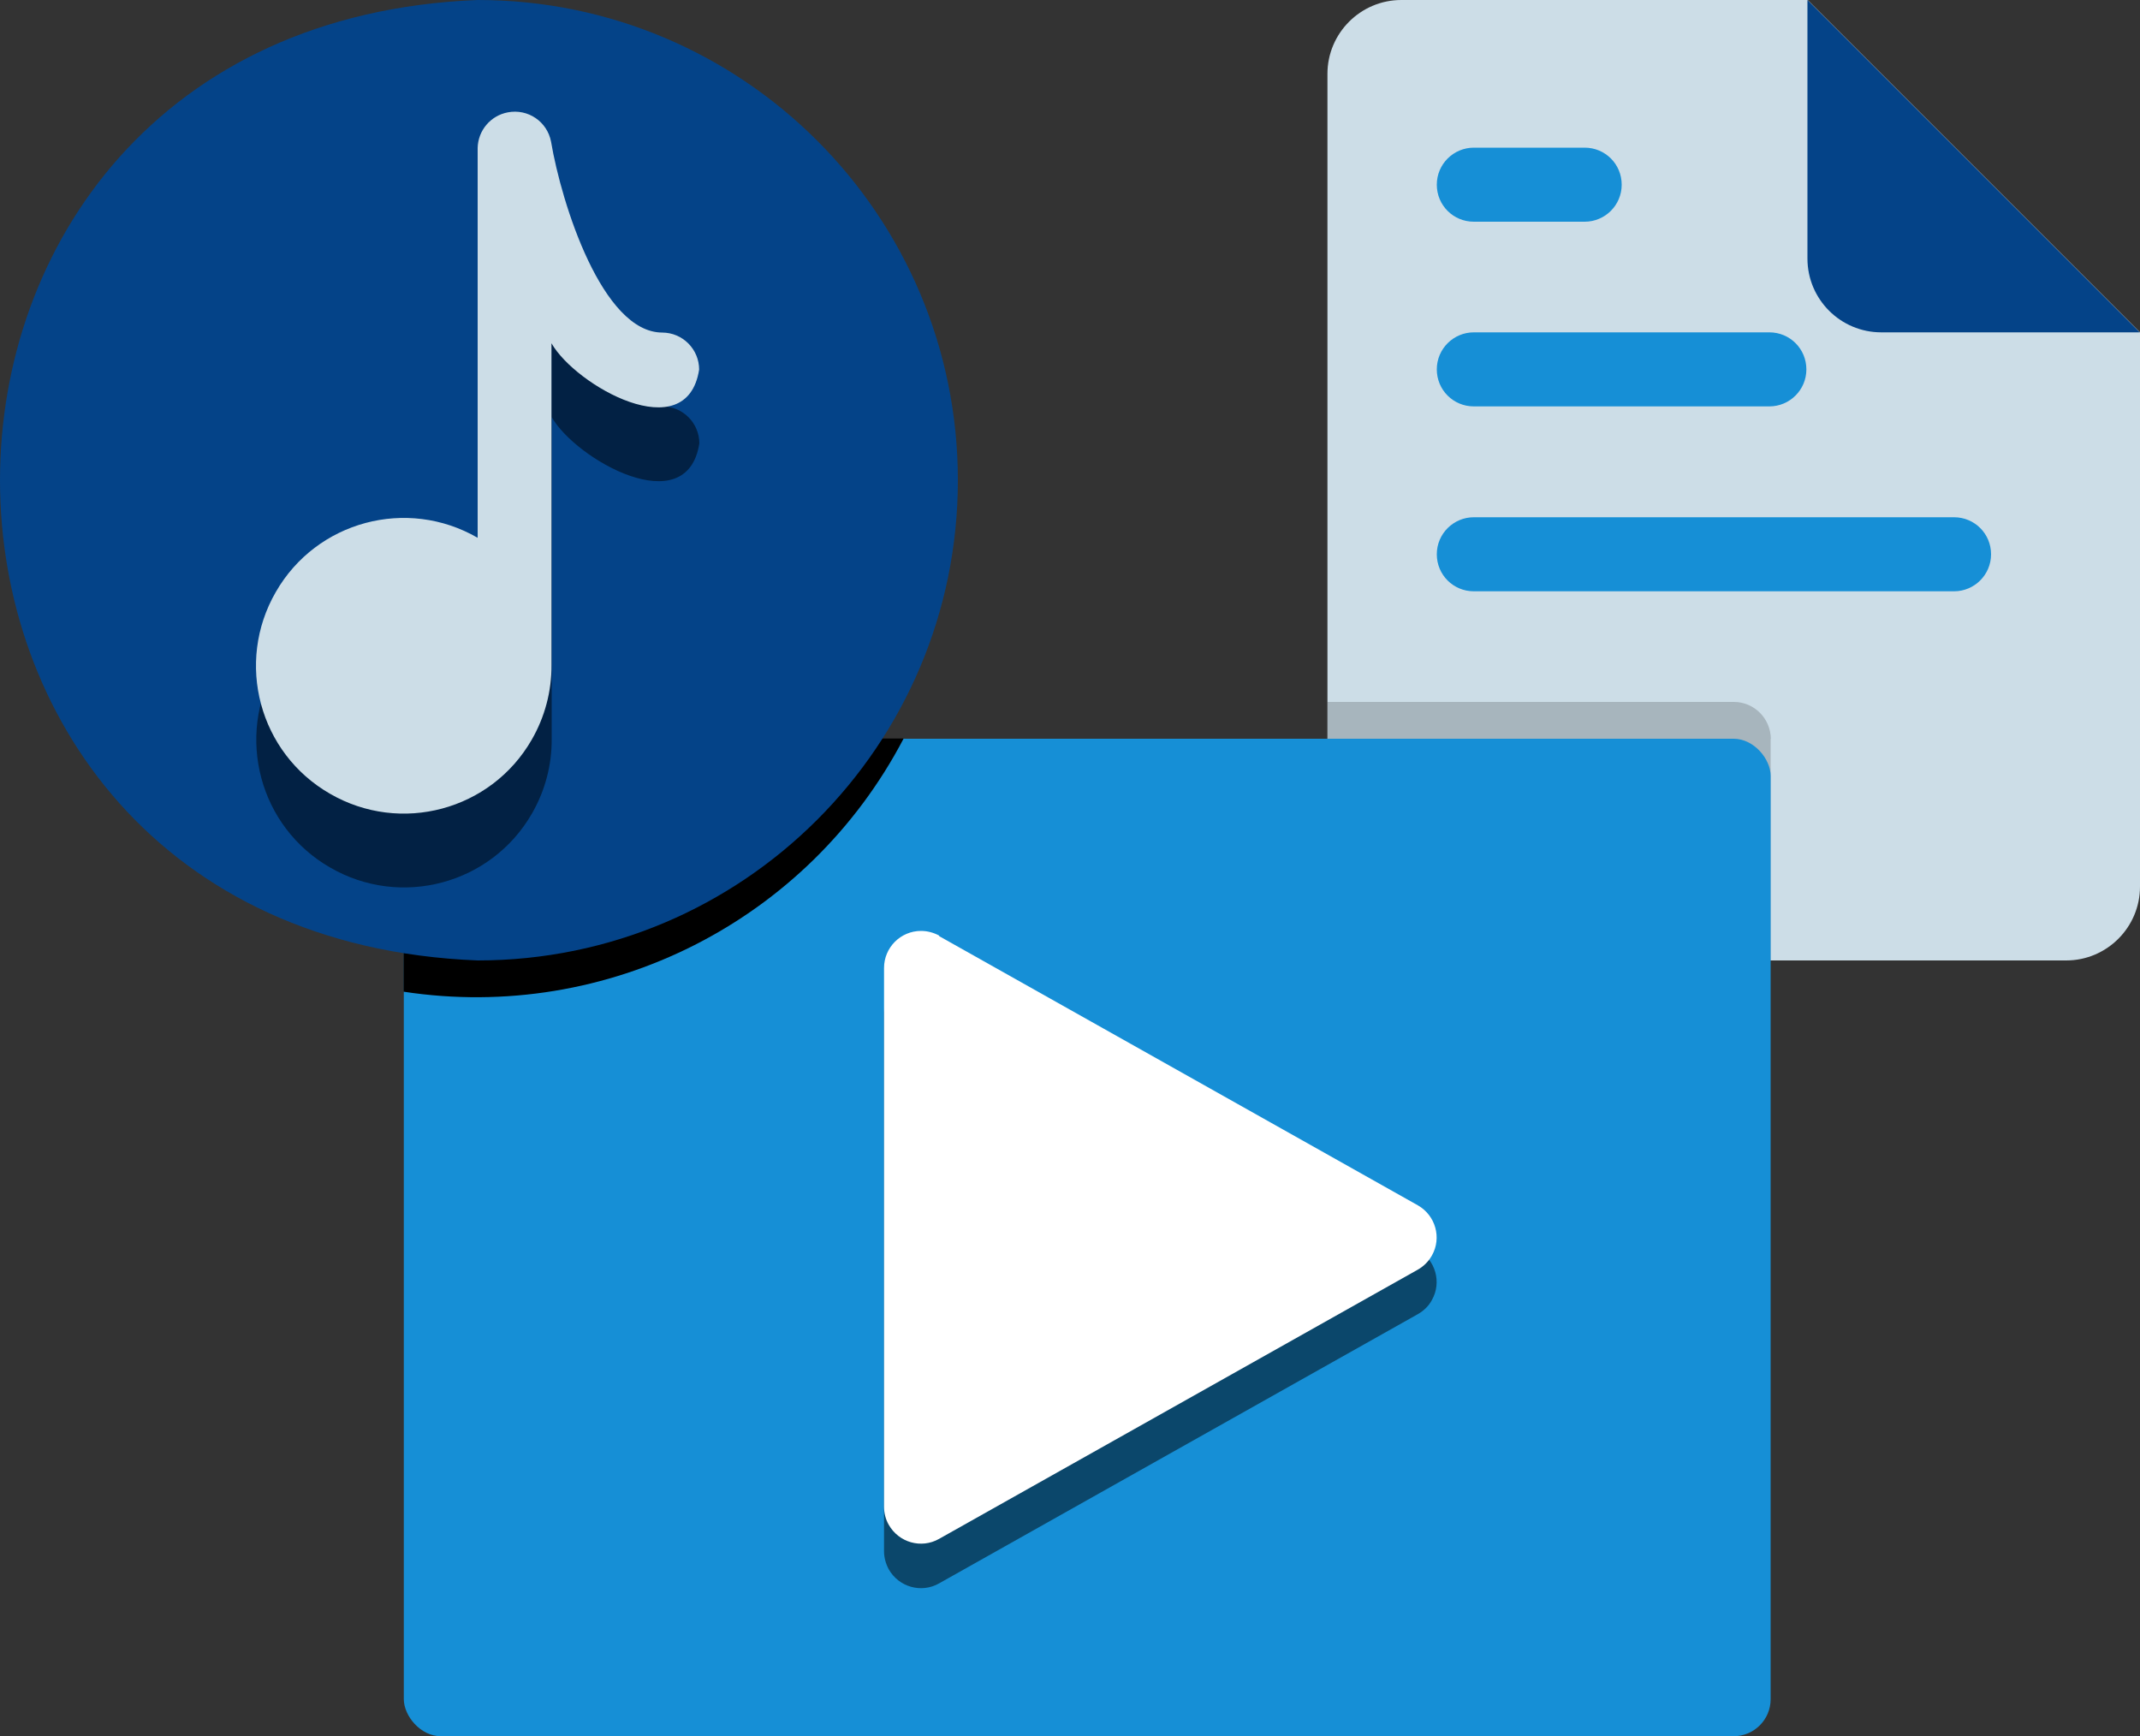 <?xml version="1.0" encoding="UTF-8"?>
<svg id="_图层_1" data-name="图层 1" xmlns="http://www.w3.org/2000/svg" viewBox="0 0 100 81.13">
  <rect x="0" y="0" width="100" height="81.13" fill="#333333" stroke="none"/>
  <defs>
    <style>
      .cls-1 {
        fill: #168fd6;
      }

      .cls-2 {
        opacity: .18;
      }

      .cls-3 {
        fill: #fff;
      }

      .cls-4 {
        opacity: .5;
      }

      .cls-5 {
        fill: #044388;
      }

      .cls-6 {
        fill: #ccdde7;
      }
    </style>
  </defs>
  <path class="cls-6" d="M100,15.54v25.89c0,1.9-1.55,3.45-3.45,3.45h-31.07c-1.9,0-3.45-1.55-3.45-3.45V3.45c0-1.9,1.55-3.45,3.45-3.45h18.99l15.54,15.54Z"/>
  <path class="cls-5" d="M84.46,12.08c0,1.91,1.55,3.45,3.45,3.45h12.08L84.46,0V12.08Z"/>
  <path class="cls-1" d="M68.87,10.36h5.18c.95,0,1.73-.77,1.73-1.73s-.77-1.73-1.73-1.73h-5.18c-.95,0-1.73,.77-1.73,1.73s.77,1.73,1.73,1.73Zm0,8.63h13.81c.95,0,1.73-.77,1.73-1.73s-.77-1.73-1.73-1.73h-13.81c-.95,0-1.73,.77-1.73,1.73s.77,1.73,1.73,1.73Zm22.44,5.18h-22.44c-.95,0-1.73,.77-1.73,1.73s.77,1.73,1.73,1.73h22.44c.95,0,1.73-.77,1.73-1.73s-.77-1.73-1.73-1.73Z"/>
  <path class="cls-2" d="M82.74,34.52v10.36h-17.26c-1.9,0-3.45-1.55-3.45-3.45v-8.63h18.99c.95,0,1.72,.77,1.73,1.73Z"/>
  <rect class="cls-1" x="18.87" y="34.52" width="63.87" height="46.61" rx="1.73" ry="1.73"/>
  <path class="cls-4" d="M43.88,45.82l22.37,12.58c.83,.47,1.13,1.52,.66,2.35-.15,.28-.38,.5-.66,.66l-22.37,12.58c-.83,.47-1.88,.17-2.35-.66-.14-.26-.22-.55-.22-.84v-25.17c0-.95,.77-1.73,1.73-1.73,.3,0,.59,.08,.85,.22h0Z"/>
  <path class="cls-3" d="M43.88,43.74l22.37,12.58c.83,.47,1.13,1.52,.66,2.35-.16,.28-.38,.5-.66,.66l-22.37,12.58c-.83,.47-1.88,.17-2.35-.66-.15-.26-.22-.55-.22-.85v-25.17c0-.95,.77-1.73,1.73-1.73,.3,0,.59,.08,.85,.22h0Z"/>
  <path d="M42.22,34.52c-4.46,8.52-13.84,13.27-23.36,11.82v-10.1c0-.95,.77-1.72,1.73-1.73h21.63Z"/>
  <path class="cls-5" d="M44.76,22.44c0,12.39-10.05,22.44-22.44,22.44C-7.44,43.7-7.44,1.18,22.32,0c12.39,0,22.44,10.05,22.44,22.44Z"/>
  <path class="cls-4" d="M30.95,18.99c-2.8,0-4.71-6.01-5.2-8.92-.18-.94-1.08-1.55-2.02-1.37-.8,.15-1.39,.85-1.4,1.66V28.58c-3.3-1.91-7.53-.78-9.43,2.53s-.78,7.53,2.53,9.43c3.3,1.91,7.53,.78,9.43-2.53,.61-1.06,.93-2.26,.92-3.49v-15.03c1.12,1.97,6.32,4.93,6.9,1.23,0-.95-.77-1.73-1.73-1.73Z"/>
  <path class="cls-6" d="M30.95,15.54c-2.8,0-4.71-6.01-5.2-8.92-.18-.94-1.08-1.55-2.02-1.37-.8,.15-1.39,.84-1.41,1.66V25.13c-3.3-1.91-7.53-.78-9.43,2.53-1.91,3.3-.78,7.53,2.53,9.43,3.3,1.91,7.53,.78,9.43-2.53,.61-1.06,.93-2.26,.92-3.49v-15.03c1.12,1.97,6.32,4.93,6.9,1.23,0-.95-.77-1.73-1.73-1.73Z"/>
</svg>